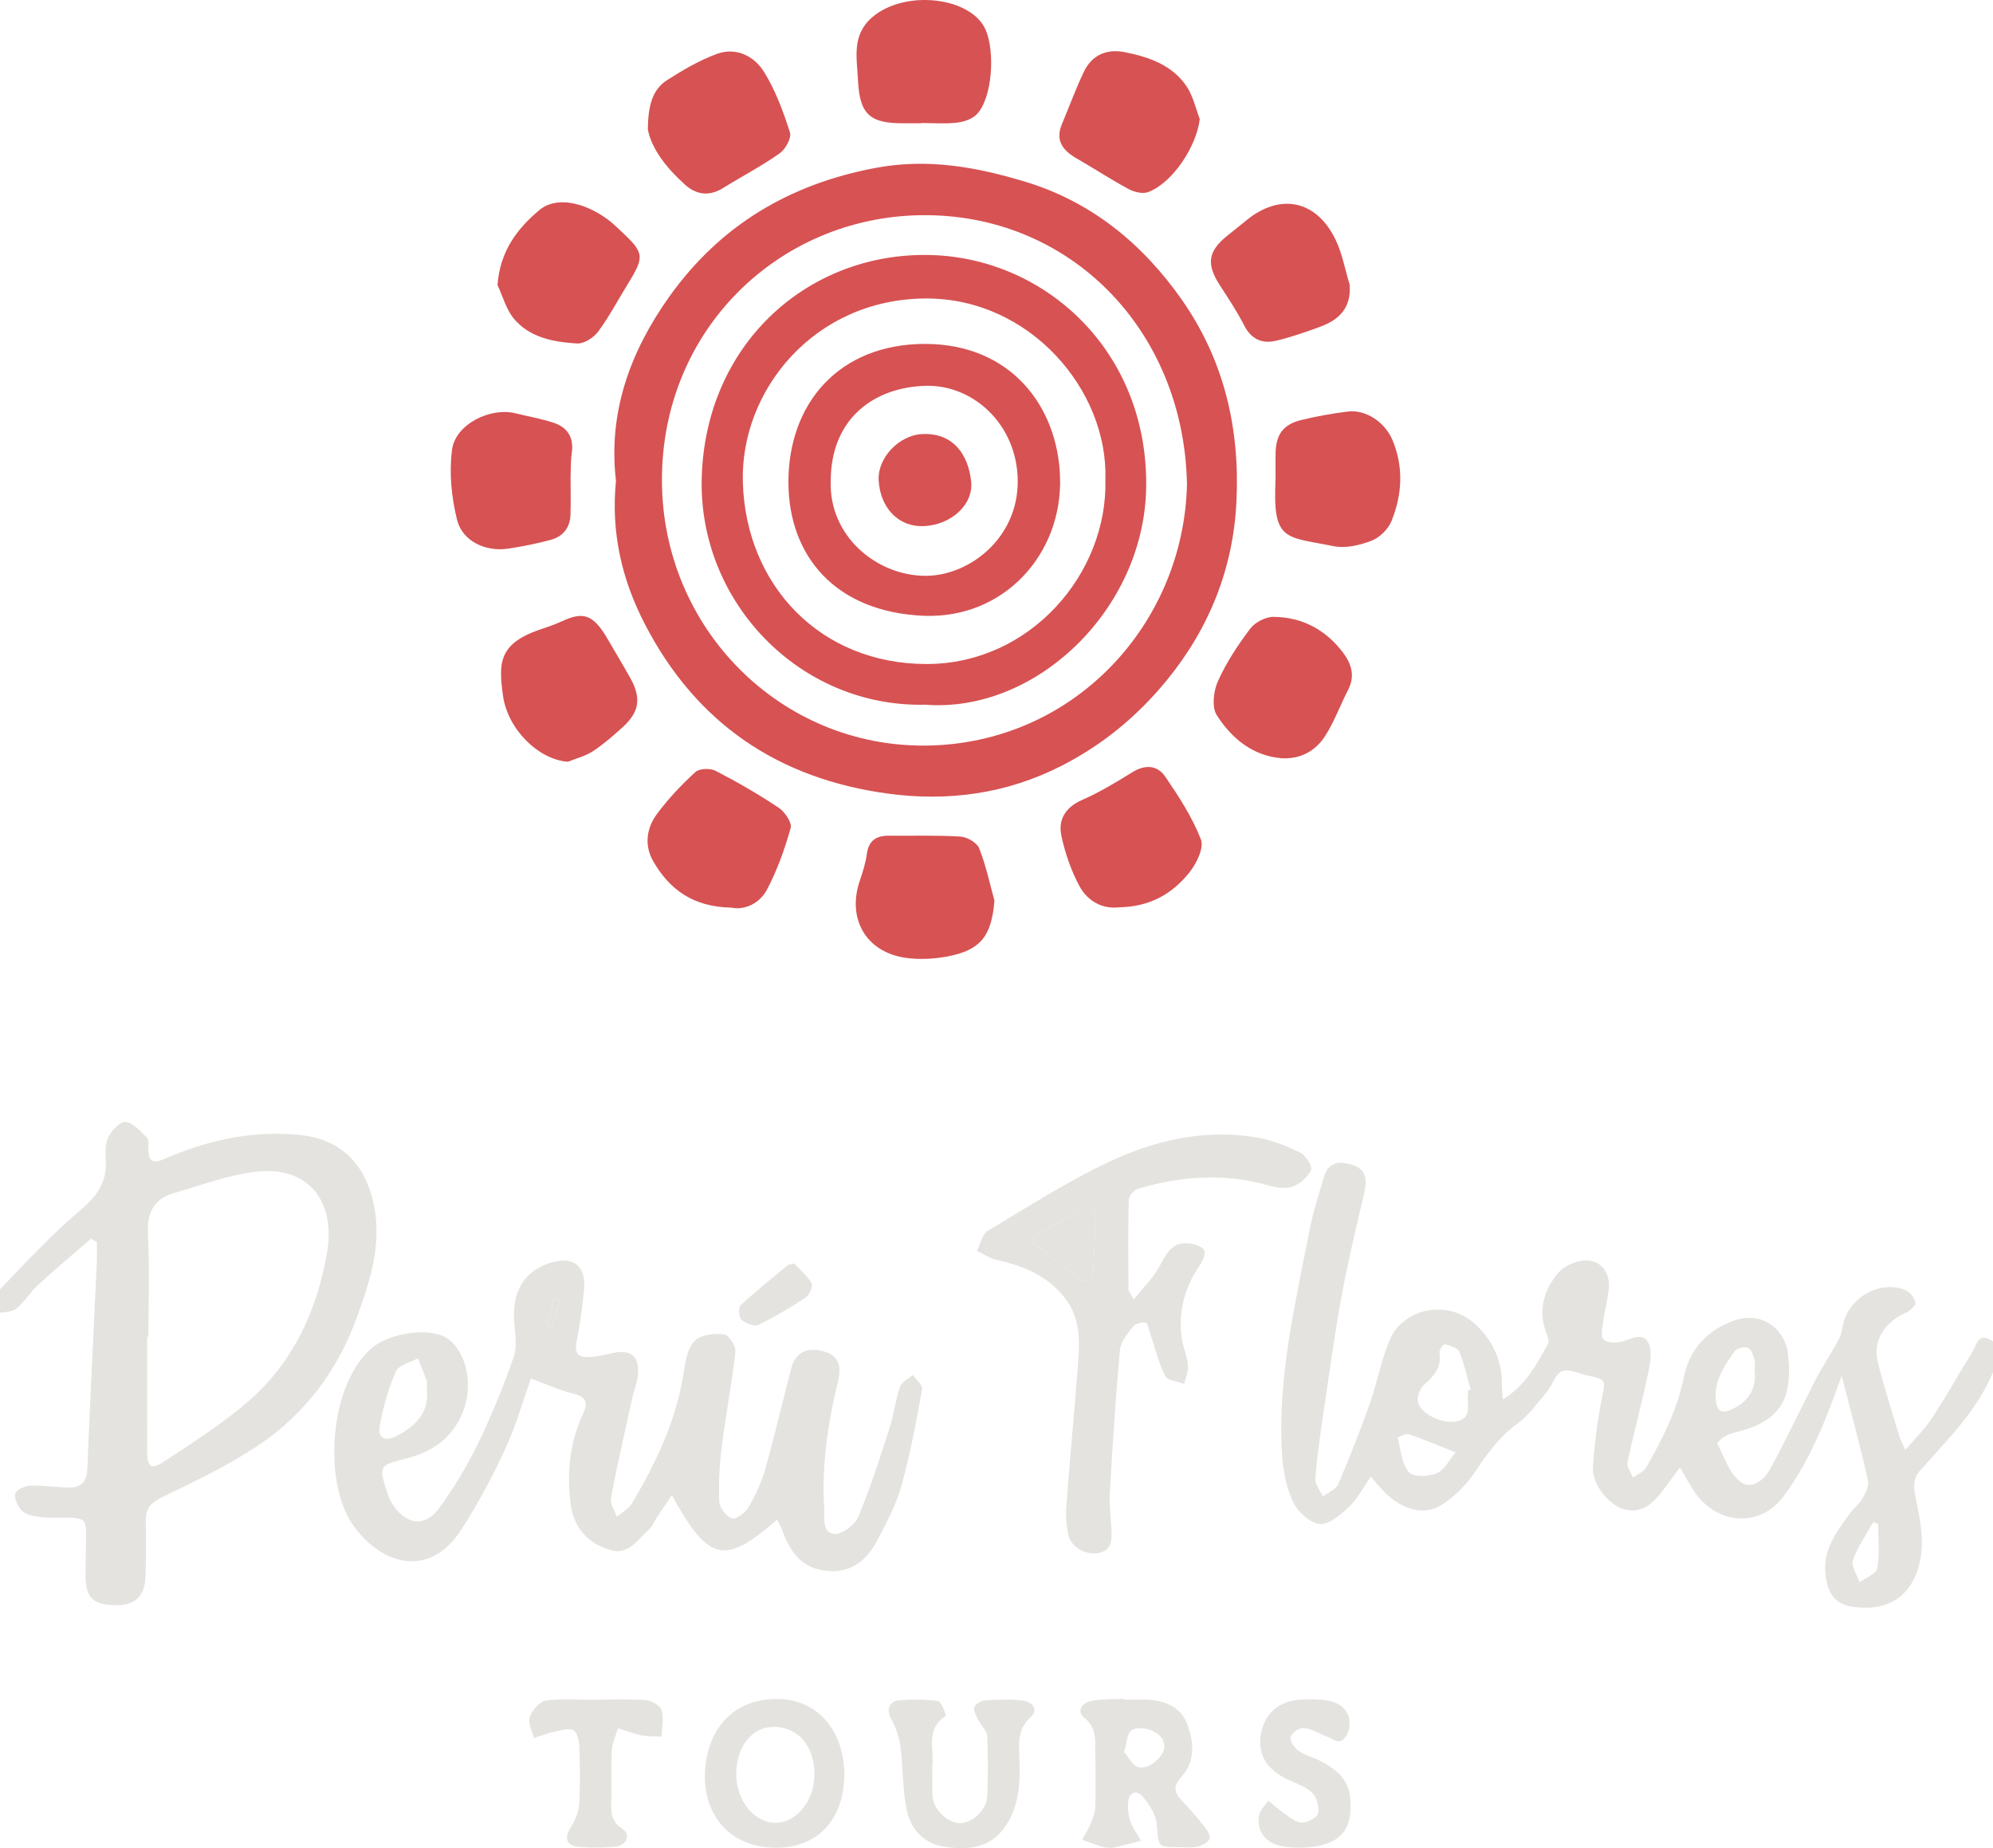 <?xml version="1.0" encoding="utf-8"?>
<!-- Generator: Adobe Illustrator 26.0.0, SVG Export Plug-In . SVG Version: 6.00 Build 0)  -->
<svg version="1.1" id="Capa_1" xmlns="http://www.w3.org/2000/svg" xmlns:xlink="http://www.w3.org/1999/xlink" x="0px" y="0px"
	 viewBox="0 0 1808.86 1677.3" style="enable-background:new 0 0 1808.86 1677.3;" xml:space="preserve">
<style type="text/css">
	.st0{fill:#E4E3DF;}
	.st1{fill:#D75253;}
</style>
<g>
	<g>
		<path class="st0" d="M1363.99,1270.09c21.33-13.19,30.73-32.26,41.02-50.38c1.47-2.58-0.66-7.66-1.97-11.28
			c-7.39-20.34-1.18-38.7,11.57-53.59c5.85-6.83,18.8-11.9,27.67-10.8c12.51,1.55,19.51,12.85,17.8,26.65
			c-1.2,9.71-3.75,19.24-5.07,28.94c-0.74,5.46-2.43,13.43,0.32,16.04c3.29,3.13,11.27,3.32,16.49,1.97
			c8.95-2.31,19.69-9.4,24.61,1.87c3.49,7.99,1.01,19.41-1,28.84c-5.61,26.34-12.71,52.36-18.28,78.71
			c-0.88,4.14,3.18,9.33,4.95,14.03c4.06-2.99,9.63-5.11,11.92-9.11c14.94-26.08,28.32-52.57,34.41-82.77
			c5.06-25.09,22.03-42.95,46.8-51.17c23.28-7.73,45.4,7.45,47.71,31.81c2.89,30.56-0.03,58.39-45.09,69.27
			c-4.29,1.04-8.64,2.44-12.49,4.54c-2.74,1.49-7.09,5.68-6.64,6.55c6.16,11.9,10.63,26.43,20.38,34.22
			c10.47,8.36,22.17-1.21,27.8-11.63c14.42-26.68,27.3-54.19,41.27-81.13c6.19-11.94,13.72-23.19,20.21-34.98
			c2.07-3.76,3.29-8.19,3.98-12.46c4.08-25.5,32.66-42.86,56.79-33.53c4.19,1.62,8.39,7.1,9.4,11.52c0.54,2.39-5.1,7.66-8.95,9.31
			c-19.11,8.22-30.04,25.32-25.3,44.53c5.64,22.89,12.97,45.37,19.72,67.99c0.95,3.2,2.76,6.14,5.35,11.78
			c8.92-10.5,17.7-18.96,24.22-28.91c12.92-19.71,24.38-40.37,36.89-60.36c3.42-5.47,4.36-16.37,15.34-10.97
			c10.2,5.01,9.32,12.93,5.85,22.6c-11.83,32.95-34.32,58.32-57.36,83.42c-3.67,4-7.03,8.3-10.84,12.16
			c-7.5,7.59-6.82,15.35-4.73,25.61c3.67,18.01,7.62,37.48,4.38,55.03c-5.72,30.94-25.64,48.02-59.26,44.18
			c-17.03-1.95-24.33-10.53-26.83-27.86c-3.43-23.74,9.75-40.3,22.19-57.43c3.47-4.77,8.54-8.51,11.39-13.57
			c2.72-4.83,5.77-11.23,4.74-16.11c-4.91-23.02-11.16-45.76-16.96-68.59c-2.26-8.91-4.6-17.81-6.85-26.51
			c-13.49,37.7-27.64,75.29-51.8,108.23c-24.05,32.79-64.02,25.08-82.74-4.18c-3.96-6.2-7.47-12.69-12.22-20.82
			c-5.22,7.04-10.24,13.86-15.31,20.64c-12.44,16.63-23.2,21.46-37.19,16.74c-13.2-4.45-27.49-22.83-26.51-37.83
			c1.33-20.47,3.87-41.01,7.88-61.13c3.61-18.12,4.73-18.05-13.44-21.98c-7.64-1.65-16.66-6.21-22.62-3.69
			c-6.06,2.57-8.6,12.66-13.63,18.66c-8.51,10.16-16.49,21.48-27.01,29.1c-16.87,12.21-27.89,28.31-39.21,45.09
			c-7.22,10.72-17.34,20.33-28.06,27.64c-16.83,11.48-38.18,5.5-55.26-13.08c-3.56-3.87-6.9-7.95-10.27-11.87
			c-6.66,9.64-11.56,19.66-19.13,26.87c-7.67,7.31-18.4,16.9-27.02,16.19c-8.88-0.73-20.21-11.1-24.42-20.09
			c-6.26-13.36-9.17-29.09-10.06-44.01c-4.08-68.65,11.94-135.05,24.86-201.71c3.25-16.78,8.56-33.19,13.41-49.62
			c4.27-14.46,15.68-13.71,26.48-10.13c11.63,3.85,12.67,13.21,10.11,24.22c-7.3,31.48-14.92,62.93-20.75,94.7
			c-6.54,35.64-11.42,71.58-16.7,107.44c-2.84,19.29-5.64,38.64-7.06,58.06c-0.38,5.21,4.36,10.78,6.75,16.19
			c4.73-3.62,11.76-6.24,13.82-11.01c10.28-23.79,19.83-47.93,28.5-72.36c7.06-19.9,10.65-41.2,19.16-60.38
			c10.88-24.52,50.32-37.74,77.79-11.73c14.73,13.94,23.16,31.7,23.22,52.66C1363.11,1259.17,1363.55,1263.03,1363.99,1270.09z
			 M1332.4,1261.88c0.81-0.24,1.61-0.47,2.42-0.71c-3.31-11.56-5.8-23.48-10.42-34.49c-1.51-3.6-8.47-5.27-13.26-6.8
			c-0.78-0.25-5.05,5.15-4.68,7.45c2.21,13.69-5.05,21.72-14.46,29.97c-3.7,3.24-6.33,11.51-4.89,16.03
			c3.42,10.68,23.11,19.21,34.73,16.7c15.37-3.31,9.08-15.94,10.53-25.21C1332.53,1263.86,1332.4,1262.86,1332.4,1261.88z
			 M1592.49,1243.6c0-3.09,0.74-6.75-0.19-9.92c-1.14-3.85-2.93-9.24-5.84-10.38c-3.22-1.26-9.93,0.17-11.82,2.8
			c-9.74,13.49-19.32,27.36-17.25,45.52c1.12,9.82,6.3,11.34,14.33,7.56C1586.61,1272.18,1594.47,1260.92,1592.49,1243.6z
			 M1321.13,1318.11c-16.49-6.52-29.34-12.03-42.54-16.45c-2.78-0.93-10.03,2.91-9.94,3.26c2.63,10.75,3.51,23.36,10.04,31.2
			c3.79,4.55,17.92,4.06,25.36,0.96C1311.06,1334.15,1315.42,1324.84,1321.13,1318.11z M1704.62,1383.14
			c-1.47-0.62-2.95-1.24-4.42-1.86c-6.39,11.55-14.23,22.6-18.49,34.88c-1.83,5.28,3.8,13.14,6.04,19.83
			c5.62-4.18,15.21-7.66,16.09-12.67C1706.14,1410.29,1704.62,1396.58,1704.62,1383.14z M1429.47,1193.44
			c-0.15-0.36-0.29-0.73-0.43-1.09c-0.29,0.2-0.78,0.37-0.83,0.62c-0.06,0.33,0.23,0.73,0.37,1.09
			C1428.87,1193.85,1429.17,1193.65,1429.47,1193.44z"/>
		<path class="st0" d="M609.83,1357.03c-5.52,8.12-9.86,14.4-14.08,20.76c-2.17,3.28-3.46,7.5-6.31,9.91
			c-10.5,8.88-18.33,24.09-35.69,19.01c-20.39-5.97-33.08-20.73-35.76-41.26c-3.67-28.14-1.12-56.11,11.25-82.41
			c4.44-9.44,3.33-15.28-8.58-18.16c-12.65-3.05-24.69-8.63-38.8-13.76c-7.18,20.09-13.66,43.14-23.57,64.61
			c-11.49,24.88-24.67,49.22-39.46,72.28c-30.09,46.91-75.23,30.58-99.24-5.19c-26.63-39.68-20.39-126.98,18.13-159.62
			c16.15-13.69,53.81-19.28,69-7.98c17.74,13.2,22.65,43.22,13.43,66.14c-9.66,24.03-27.52,36.09-51.22,42.2
			c-25.24,6.51-25.3,6.66-17.25,31.81c1.32,4.13,3.35,8.21,5.87,11.74c12.25,17.19,28.82,18.65,41.17,1.51
			c13.18-18.29,25.1-37.83,34.94-58.1c12.44-25.62,23.24-52.17,32.62-79.07c3.35-9.61,1.02-21.42,0.36-32.17
			c-1.08-17.8,2.77-34.4,17.03-45.21c8.05-6.1,20.02-10.61,29.83-9.94c14.41,0.98,17.88,14.03,16.57,26.87
			c-1.57,15.5-3.55,31.04-6.73,46.27c-1.85,8.89,0.13,14.22,8.99,14.32c7.7,0.09,15.52-1.77,23.13-3.49
			c16.92-3.81,24.97,2.37,23.54,19.65c-0.6,7.22-3.62,14.2-5.2,21.37c-6.63,30.09-13.56,60.13-19.28,90.39
			c-0.98,5.17,3.39,11.35,5.29,17.07c4.6-3.95,10.62-7.04,13.58-11.98c22.85-38.17,41.45-78.01,47.78-122.77
			c1.27-9,3.81-20.12,9.95-25.47c6.02-5.24,17.61-6.39,26.26-5.31c4.15,0.52,10.66,10.7,10.09,15.83
			c-3.2,28.83-8.81,57.38-12.42,86.17c-2.07,16.48-2.95,33.28-2.2,49.83c0.25,5.52,6.31,13.55,11.39,15.17
			c3.73,1.19,12.16-5.06,15.04-10.01c6.36-10.93,11.91-22.75,15.35-34.9c8.54-30.23,15.53-60.9,23.52-91.3
			c3.85-14.65,14.51-19.9,30.72-14.99c13.54,4.1,14.57,15.14,11.81,26.45c-9.29,37.96-15.02,76.24-12.65,115.45
			c0.55,9.13-2.15,22.31,9.35,23.33c6.92,0.61,18.53-8.2,21.59-15.48c11.01-26.19,19.65-53.41,28.41-80.49
			c3.93-12.15,5.25-25.17,9.36-37.24c1.53-4.5,7.66-7.44,11.7-11.09c3.01,4.34,9.19,9.25,8.52,12.92
			c-5.35,29.32-10.72,58.76-18.71,87.43c-4.82,17.28-13.58,33.65-21.94,49.72c-10.13,19.46-25.58,31.18-49.15,27.42
			c-20.8-3.32-30.46-18-36.96-36.03c-1.21-3.36-3.08-6.48-4.86-10.15C657.78,1420.83,643.03,1417.61,609.83,1357.03z
			 M387.36,1261.76c0-4.84,0.53-7.01-0.09-8.75c-2.46-6.84-5.29-13.55-7.98-20.3c-6.88,3.86-17.37,6.12-19.93,11.9
			c-6.83,15.42-11.39,32.13-14.63,48.76c-2.26,11.59,4.31,15.39,15.11,9.93C377.88,1294.18,389.79,1280.88,387.36,1261.76z
			 M496.31,1203.75c1.5,0.31,2.99,0.61,4.49,0.92c2.37-8.22,4.74-16.44,7.11-24.66c-1.74-0.44-3.47-0.87-5.21-1.31
			C500.57,1187.05,498.44,1195.4,496.31,1203.75z"/>
		<path class="st0" d="M82.55,1124.21c-16.08,13.97-32.44,27.65-48.13,42.04c-7.22,6.62-12.25,15.85-19.98,21.62
			c-4.78,3.57-12.75,2.88-19.29,4.1c0.36-6.19-1.78-14.77,1.48-18.2c24.7-25.95,49.17-52.39,76.39-75.54
			c14.96-12.73,24.03-25.03,22.99-44.69c-0.39-7.3-0.68-15.64,2.41-21.78c3.04-6.02,11.14-14.32,15.75-13.59
			c7.06,1.11,13.47,8.68,19.24,14.43c1.89,1.88,1.22,6.62,1.24,10.05c0.05,10.78,3.33,14,14.48,9.17
			c38.91-16.85,79.26-25.98,122.21-21.88c34.29,3.28,56.62,22.18,66.04,55.55c11.15,39.51-1.09,76.24-14.11,111.76
			c-17.3,47.18-47.29,86.92-89.42,114.9c-27.22,18.09-57.13,32.37-86.67,46.6c-10.68,5.14-15.15,10.74-14.86,22.1
			c0.42,16.76,0.36,33.57-0.29,50.32c-0.7,17.91-9.73,25.96-27.32,25.64c-20.23-0.36-26.93-6.8-27.04-26.44
			c-0.06-10.85,0.27-21.71,0.45-32.57c0.31-19.57-0.41-20.31-19.42-20.42c-7.4-0.04-14.88,0.39-22.17-0.58
			c-5.71-0.75-12.49-1.89-16.39-5.47c-3.92-3.6-7.19-10.86-6.32-15.72c0.59-3.28,8.78-7.12,13.7-7.31
			c11.74-0.45,23.55,1.64,35.33,1.73c10.33,0.08,15.87-4.93,16.35-16.36c2.61-63.06,5.79-126.1,8.7-189.15
			c0.26-5.74,0.04-11.5,0.04-17.25C86.14,1126.25,84.35,1125.23,82.55,1124.21z M134.69,1213.08c-0.36,0-0.71,0-1.07,0
			c0,34.56,0.07,69.12-0.04,103.68c-0.05,14.43,3.31,17.61,15.18,9.78c26.63-17.56,53.87-34.83,77.76-55.77
			c40.01-35.07,61.2-81.91,70.26-133.55c8.36-47.63-17.72-79.14-63.92-73.89c-25.48,2.9-50.28,12.35-75.17,19.58
			c-18.99,5.51-24.57,18.68-23.45,38.34C135.98,1151.78,134.69,1182.46,134.69,1213.08z"/>
		<path class="st0" d="M1028.87,1179.33c8.63-10.56,16.51-18.23,21.94-27.35c6.84-11.5,11.1-25.24,28.17-23.49
			c4.91,0.5,11.16,2.34,13.78,5.83c1.74,2.32-0.77,9.44-3.29,13.07c-13.51,19.44-19.75,40.79-17.35,64.23
			c0.94,9.18,5.1,18.02,6.08,27.2c0.59,5.53-2.14,11.42-3.37,17.15c-5.95-2.25-15.13-2.88-17.23-7.06
			c-6.05-12.04-9.19-25.54-13.57-38.43c-1.22-3.59-2.3-9.69-4.25-10.03c-3.66-0.64-9.45,0.88-11.59,3.65
			c-4.95,6.38-11.09,13.79-11.76,21.22c-3.91,43.2-6.62,86.52-9.15,129.83c-0.63,10.76,0.89,21.65,1.4,32.47
			c0.45,9.64,1.05,19.43-11.8,21.83c-11.84,2.22-25.19-5.6-27.4-17.05c-1.58-8.16-2.35-16.76-1.72-25.03
			c3.15-41.71,7.1-83.36,10.3-125.07c1.73-22.58,3.86-45.08-12.07-64.97c-16.17-20.18-37.84-28.64-61.86-33.99
			c-6.1-1.36-11.62-5.34-17.4-8.12c3.19-6.23,4.74-15.22,9.83-18.24c38.87-23.02,77.03-48.04,118.16-66.18
			c39.63-17.48,82.93-26.08,127.05-18.24c13.31,2.36,26.45,7.63,38.61,13.68c4.91,2.44,11.05,12.55,9.52,15.69
			c-3.18,6.52-10.39,13-17.31,15.21c-6.88,2.2-15.74,0.26-23.2-1.79c-39.27-10.78-78.05-7.95-116.49,3.52
			c-3.6,1.07-8.33,6.48-8.42,9.99c-0.69,27.1-0.4,54.23-0.28,81.36C1024.18,1171.5,1025.43,1172.77,1028.87,1179.33z
			 M933.95,1124.82c16,12.48,29.62,23.32,43.52,33.78c2.84,2.14,6.87,4.12,10.1,3.79c1.83-0.19,4.34-5.16,4.52-8.11
			c1.04-16.64,1.66-33.31,2.01-49.98c0.16-7.75-3.82-11.43-11.26-7.34C966.22,1106.09,949.88,1115.7,933.95,1124.82z"/>
		<path class="st0" d="M1020.48,1542.46c6.42,0,12.84-0.09,19.26,0.02c16.54,0.28,31.61,6.41,37.56,21.63
			c6.22,15.92,8.22,33.95-5.26,48.83c-5.77,6.37-7.39,12.37-1.02,19.32c7.2,7.86,14.37,15.79,21.04,24.1
			c2.84,3.54,6.68,8.67,5.87,12.08c-0.78,3.26-6.7,6.38-10.9,7.46c-5.11,1.32-10.78,0.48-16.21,0.49
			c-20.59,0.03-19.27-0.09-20.92-20.95c-0.7-8.81-7.12-17.98-13.04-25.3c-4.48-5.55-11.62-4.08-12.75,4.22
			c-0.82,6-0.11,12.7,1.82,18.45c2.1,6.27,6.38,11.81,9.7,17.67c-7.76,2.03-15.47,4.31-23.3,5.97c-3.31,0.7-7.08,0.86-10.3-0.01
			c-6.72-1.81-13.21-4.47-19.8-6.78c2.78-5.18,6.04-10.18,8.2-15.61c1.93-4.85,3.6-10.17,3.72-15.32
			c0.4-16.78,0.12-33.58-0.06-50.37c-0.11-10.67,0.75-20.67-9.76-29.17c-8.03-6.49-1.94-14.07,6.67-15.62
			c9.62-1.73,19.64-1.28,29.48-1.78C1020.46,1542.04,1020.47,1542.25,1020.48,1542.46z M1020.11,1589.82
			c4.32,4.88,7.89,12.63,13.13,14.01c9.4,2.48,22.96-9.43,23.46-17.9c0.56-9.61-8.58-16.92-21.45-17.41
			C1020.65,1567.97,1024.46,1579.19,1020.11,1589.82z"/>
		<path class="st0" d="M846.2,1602.35c0,9.45-0.4,18.34,0.1,27.19c0.71,12.57,13.21,24.83,24.8,25.03
			c11.42,0.2,24.49-11.92,24.98-24.71c0.69-18.21,0.74-36.49-0.1-54.68c-0.21-4.46-5.22-8.57-7.49-13.1
			c-2.01-4.03-5.07-8.82-4.28-12.55c0.6-2.82,6.43-6.13,10.13-6.38c11.26-0.77,22.74-1.13,33.9,0.21c8.7,1.05,14.85,8.02,6.88,15.35
			c-12.25,11.26-10.28,24.8-9.84,38.28c0.69,20.96-0.12,41.27-12.22,59.66c-13.52,20.56-33.6,22.54-54.93,19.56
			c-19.16-2.68-31.49-15.59-35.16-33.49c-3.91-19.08-3.28-39.05-5.8-58.48c-1.06-8.12-4.18-16.38-8.1-23.63
			c-4.66-8.61-2.77-16.47,7.12-17.41c11.69-1.11,23.73-1.05,35.28,0.74c3.1,0.48,7.43,13.11,7,13.37
			C839.82,1568.84,847.93,1587.21,846.2,1602.35z"/>
		<path class="st0" d="M766.2,1614.1c-1.56,40.09-26.98,64.74-66.05,62.69c-41.02-2.15-61.33-32.39-60.37-66.82
			c1.07-38.69,24.83-70.1,69.05-67.94C743.85,1543.74,767.78,1573.33,766.2,1614.1z M668.24,1609.77
			c-0.18,24.35,16.31,44.74,36.03,44.51c18.53-0.21,34.48-19.72,34.92-42.7c0.5-26.41-14.48-44.34-37.08-44.36
			C682.57,1567.21,668.43,1584.97,668.24,1609.77z"/>
		<path class="st0" d="M541.29,1542.54c14.8,0,29.66-0.79,44.37,0.41c5.36,0.44,13.49,4.64,14.77,8.83
			c2.27,7.41,0.25,16.12,0.03,24.29c-6.09-0.33-12.32,0.02-18.24-1.17c-7.25-1.46-14.24-4.2-21.34-6.39
			c-1.92,6.56-5.12,13.04-5.52,19.7c-0.88,14.75-0.17,29.59-0.49,44.39c-0.23,10.37-1.38,19.78,9.88,27.04
			c8.07,5.21,4.14,15.22-6.15,16.26c-10.75,1.09-21.73,1.14-32.5,0.31c-12.35-0.94-14.36-7.67-7.86-18.16
			c3.87-6.24,7.02-13.91,7.44-21.11c1.03-17.7,0.69-35.52,0.01-53.26c-0.19-4.84-2.54-12.63-5.65-13.64
			c-5.24-1.7-11.98,0.55-17.92,1.88c-5.97,1.35-11.73,3.61-17.59,5.47c-1.48-6.43-5.61-13.78-3.76-19.04
			c2.17-6.17,9.02-14.15,14.74-14.95c15-2.09,30.48-0.71,45.77-0.71C541.29,1542.66,541.29,1542.6,541.29,1542.54z"/>
		<path class="st0" d="M1175.8,1676.92c-2.3-0.29-8.81-0.46-14.95-2.05c-13.49-3.5-20.77-14.42-17.93-27.91
			c0.98-4.64,5.45-8.55,8.32-12.79c3.35,2.81,6.51,5.89,10.09,8.38c6.12,4.26,12.14,10.33,18.9,11.46
			c5.04,0.84,14.87-3.92,15.95-7.96c1.54-5.71-1.07-15.17-5.43-19.22c-6.56-6.09-16.22-8.8-24.5-13.08
			c-18.32-9.46-25.42-23.59-21.36-42.3c3.76-17.32,16.85-28.1,36.09-29c7.85-0.37,15.89-0.44,23.59,0.85
			c15.02,2.52,22.36,12.1,19.77,25.78c-0.79,4.19-4.02,9.88-7.46,11.06c-3.36,1.16-8.44-2.44-12.7-4.11
			c-6.96-2.72-13.72-7.03-20.86-7.77c-3.94-0.41-11.09,4.43-12.01,8.11c-0.88,3.49,3.51,9.86,7.29,12.62
			c5.43,3.98,12.58,5.52,18.7,8.66c13.97,7.17,26.25,15.87,28.09,33.41C1228.72,1662.93,1214.43,1677.42,1175.8,1676.92z"/>
		<path class="st0" d="M720.71,1146.69c4.81,5.12,11.62,10.73,15.93,17.86c1.51,2.49-1.89,10.68-5.26,12.91
			c-13.87,9.19-28.26,17.79-43.25,24.95c-3.69,1.76-11.53-1.41-15.24-4.77c-2.4-2.18-2.82-11.02-0.6-13.08
			c13.6-12.68,28.2-24.29,42.52-36.2C715.49,1147.78,716.66,1147.8,720.71,1146.69z"/>
		<path class="st0" d="M1429.47,1193.44c-0.3,0.21-0.6,0.41-0.9,0.62c-0.14-0.37-0.43-0.76-0.37-1.09c0.04-0.25,0.54-0.42,0.83-0.62
			C1429.18,1192.71,1429.32,1193.08,1429.47,1193.44z"/>
		<path class="st0" d="M496.31,1203.75c2.13-8.35,4.26-16.7,6.39-25.05c1.74,0.44,3.47,0.87,5.21,1.31
			c-2.37,8.22-4.74,16.44-7.11,24.66C499.3,1204.36,497.8,1204.05,496.31,1203.75z"/>
		<path class="st0" d="M933.95,1124.82c15.93-9.12,32.28-18.73,48.89-27.87c7.44-4.09,11.42-0.41,11.26,7.34
			c-0.34,16.67-0.97,33.34-2.01,49.98c-0.18,2.95-2.69,7.92-4.52,8.11c-3.23,0.34-7.25-1.65-10.1-3.79
			C963.57,1148.14,949.95,1137.31,933.95,1124.82z"/>
	</g>
	<g>
		<path class="st1" d="M559.05,436.3c-7.3-62.07,13.04-117.56,48.6-167.33c45.87-64.2,108.46-101.78,186.94-116.57
			c47.89-9.03,92.7-0.62,136.58,12.75c59.1,18.01,105.55,55.74,141.26,106.58c38.81,55.26,52.99,117.54,49.78,183.5
			c-2.94,60.56-24.58,114.99-63.38,162.34c-26.67,32.54-58.19,58.53-95.74,77.63c-49.68,25.27-102.63,32.4-156.82,25.11
			c-99.32-13.36-174.05-63.29-220.89-153.69C564.08,525.51,554.47,482.88,559.05,436.3z M1077.31,439.31
			c-2.83-140.88-107.53-246.3-242.25-243.99c-128.51,2.2-234.66,104.16-234.28,241.01c0.37,134.01,107.65,241.77,239.76,240.33
			C974.53,675.18,1074.57,566.32,1077.31,439.31z"/>
		<path class="st1" d="M587.98,117.33c0.28-21.55,4.06-36.1,17.67-44.75c14.38-9.14,29.39-18.05,45.31-23.76
			c17.26-6.19,33.56,2.12,42.42,16.34c10.46,16.8,17.51,36.05,23.59,55.02c1.61,5.01-4.11,15.33-9.39,19.04
			c-16.43,11.57-34.41,20.92-51.52,31.55c-12.31,7.65-24.14,5.96-34.05-2.92C605.04,152.66,591.21,135.03,587.98,117.33z"/>
		<path class="st1" d="M1157.71,435.1c0-8.59-0.07-15.97,0.01-23.36c0.2-17.33,6.79-26.58,23.64-30.64
			c13.82-3.33,27.91-5.88,42.03-7.59c16.73-2.02,34,10.12,40.6,26.23c10.11,24.68,8.6,49.37-1.1,73.25
			c-2.99,7.36-10.82,14.97-18.22,17.81c-10.6,4.06-23.49,7.08-34.25,4.89C1166.32,486.75,1154.91,491.77,1157.71,435.1z"/>
		<path class="st1" d="M836.08,111.85c-4.93,0-9.86-0.05-14.8,0.01c-31.57,0.38-41.13-7.56-42.59-39.5
			c-0.9-19.53-5.91-40.31,12.7-56.5c29.6-25.75,90.25-18.84,103.25,11.34c8.46,19.64,6.21,61.05-7.9,76.34
			c-4.12,4.47-11.79,7.02-18.15,7.76c-10.7,1.25-21.66,0.34-32.51,0.34C836.08,111.71,836.08,111.78,836.08,111.85z"/>
		<path class="st1" d="M902.58,817.33c-2.61,32.08-12.38,45.09-42.96,50.76c-12.33,2.29-25.58,2.98-37.94,1.16
			c-35.87-5.28-53.08-35.67-41.28-70.06c2.69-7.85,5.22-15.92,6.34-24.09c1.68-12.3,8.63-16.77,20.15-16.66
			c21.61,0.2,43.27-0.53,64.81,0.82c6.05,0.38,14.92,5.42,16.97,10.53C894.77,785.05,898.14,801.4,902.58,817.33z"/>
		<path class="st1" d="M517.86,432.76c0,12.86,0.31,23.7-0.08,34.52c-0.42,11.69-6.85,19.69-17.87,22.64
			c-12.8,3.43-25.88,6.13-39,8.04c-20.21,2.94-41.22-6.76-46.07-26.11c-5.11-20.42-7.27-42.85-4.58-63.6
			c3.02-23.28,34.75-38.94,57.99-33.09c11.39,2.87,23.07,4.84,34.19,8.51c12.81,4.23,18.55,13.52,16.51,27.52
			C517.82,418.95,518.12,426.91,517.86,432.76z"/>
		<path class="st1" d="M1163.63,688.21c-26.88-2.17-45.82-18.14-59.3-39.17c-4.68-7.29-2.94-21.95,1.09-30.88
			c7.64-16.92,18.12-32.83,29.36-47.7c4.37-5.77,14.01-10.7,21.2-10.63c26.09,0.25,47.58,11.88,63.24,32.84
			c7.33,9.82,10.79,20.87,4.45,33.18c-7.19,13.95-12.55,29-20.97,42.11C1194.08,681.37,1180.67,688.97,1163.63,688.21z"/>
		<path class="st1" d="M1015.43,823.44c-14.21,1.75-28.19-5.09-35.83-19.46c-7.49-14.09-12.96-29.78-16.27-45.41
			c-3.14-14.83,3.7-25.97,18.93-32.64c15.72-6.89,30.63-15.88,45.25-24.98c11.73-7.3,22.88-6.67,30.11,3.92
			c12.32,18.06,24.57,36.82,32.34,57.02c2.97,7.73-4.12,22.07-10.64,30.16C1064.03,811.01,1043.84,823.06,1015.43,823.44z"/>
		<path class="st1" d="M663.61,823.73c-34.76-0.7-56.02-16.55-70.67-41.97c-8.44-14.64-6.16-30.3,3.45-43.22
			c10.2-13.72,22.16-26.36,34.79-37.89c3.62-3.31,13.49-3.59,18.34-1.08c19.61,10.14,38.83,21.23,57.19,33.48
			c5.56,3.71,12.26,13.5,10.89,18.41c-5.31,19.09-12.16,38.13-21.35,55.65C689.2,820.56,675.39,826.15,663.61,823.73z"/>
		<path class="st1" d="M451.54,258.68c2.2-30.47,17.72-51.2,38.32-68.28c14.51-12.03,39.44-7.55,61.68,8.73
			c3.96,2.9,7.54,6.35,11.14,9.71c22.4,20.89,22.72,23.62,6.71,49.61c-8.79,14.26-16.62,29.22-26.58,42.61
			c-4.07,5.47-12.82,11.06-19.07,10.66c-21.21-1.35-42.93-5.13-57.43-22.63C459.33,280.65,456.34,268.92,451.54,258.68z"/>
		<path class="st1" d="M515.48,691.34c-26.4-1.76-54.8-29.21-58.99-60.18c-3.8-28.09-4.76-46.63,32.82-59.52
			c6.96-2.39,13.99-4.73,20.67-7.79c18.83-8.64,28.1-7.2,41.7,16.41c6.65,11.53,13.56,22.92,20.08,34.52
			c10.65,18.92,8.77,31.4-7.3,45.81c-8.43,7.55-17.02,15.12-26.46,21.27C531.29,686.23,523.04,688.26,515.48,691.34z"/>
		<path class="st1" d="M1088.9,108c-2.74,24.62-24.66,58.15-46.93,66.36c-4.96,1.83-12.64-0.09-17.71-2.81
			c-16.02-8.62-31.27-18.66-47.05-27.73c-12.53-7.21-19.72-16.19-13.36-31.3c6.65-15.81,12.52-31.98,19.91-47.43
			c7.3-15.27,20.85-20.99,36.99-17.77c22.02,4.4,43.38,11.64,56.49,31.47C1082.91,87.34,1085.12,98.19,1088.9,108z"/>
		<path class="st1" d="M1224.98,258.5c1.5,20.89-9.47,31.6-26.37,37.88c-13.22,4.91-26.64,9.56-40.32,12.84
			c-12.72,3.05-22.67-1.28-29.14-14c-6.45-12.67-14.43-24.59-22.16-36.58c-12.22-18.97-10.65-30.49,6.69-44.56
			c5.73-4.65,11.58-9.15,17.26-13.86c30.44-25.2,63.37-18.97,80.93,16.68C1218.23,229.79,1220.73,244.58,1224.98,258.5z"/>
		<path class="st1" d="M839.84,639.56c-113.82,2.68-206.08-93.08-202.95-205.97c3.32-119.99,94.17-202.86,203.59-202.21
			c106.75,0.63,202.25,86.83,199.77,212.03C1038.07,553.06,940.46,647.3,839.84,639.56z M1003.26,435.16
			c2.61-80.8-68.3-164.55-162.86-164.27c-101.18,0.3-168.79,83.38-166.18,167.13c2.89,93.15,70.13,164.53,166.65,164.61
			C935.27,602.7,1005.56,520.18,1003.26,435.16z"/>
		<path class="st1" d="M838.59,558.88c-80.6-3.37-122.66-54.36-123.01-120.65c-0.38-71.68,45.68-126.25,124.27-126.1
			c77.47,0.15,120.2,56.49,122.27,120.85C964.36,502.62,911.51,561.59,838.59,558.88z M753.98,436.17
			c-1.93,50.62,42.11,86.6,86.35,86.42c39.88-0.17,83.94-34.58,83.37-86.6c-0.56-50.59-40.27-87.05-83.65-85.84
			C793.81,351.44,754.24,379.28,753.98,436.17z"/>
		<path class="st1" d="M838.09,477.51c-22.41,0.83-39.2-16.36-40.61-41.58c-1.14-20.26,18.31-40.94,39.49-41.98
			c28.86-1.41,42.06,19.58,44.45,43.11C883.59,458.47,862.72,476.6,838.09,477.51z"/>
	</g>
</g>
</svg>
